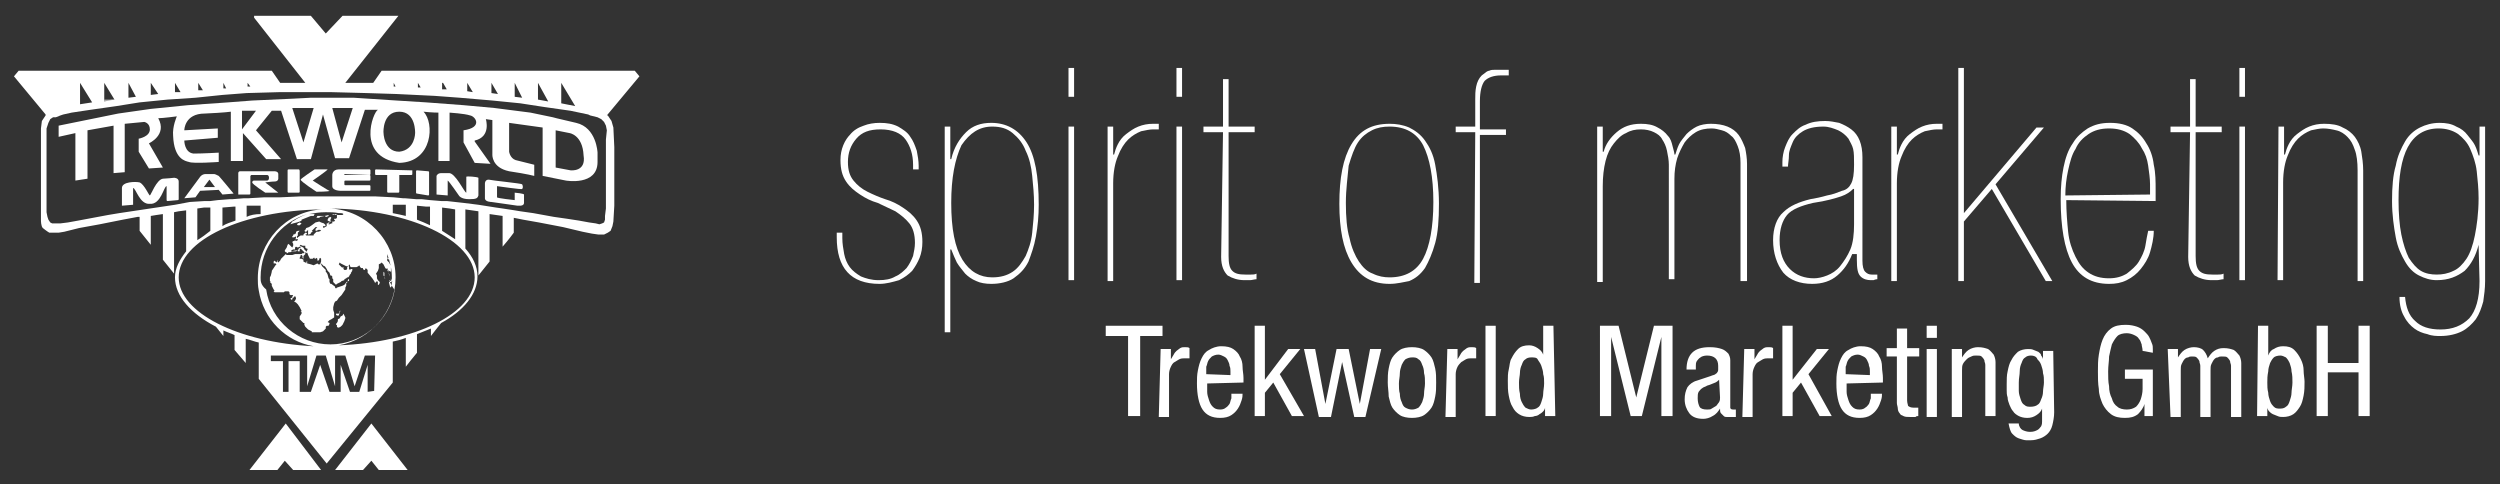 <?xml version="1.0" encoding="UTF-8"?>
<!-- Generator: Adobe Illustrator 27.1.1, SVG Export Plug-In . SVG Version: 6.00 Build 0)  -->
<svg xmlns="http://www.w3.org/2000/svg" xmlns:xlink="http://www.w3.org/1999/xlink" version="1.1" id="Ebene_1" x="0px" y="0px" viewBox="0 0 268.6 52" style="enable-background:new 0 0 268.6 52;" xml:space="preserve">
<rect x="0" y="0" width="268.6" height="52" fill="#333333" stroke="none"/>
<style type="text/css">
	.st0{opacity:0.6;}
	.st1{clip-path:url(#SVGID_00000038405900460836854280000007892786348034114462_);fill:#FFFFFF;}
	.st2{clip-path:url(#SVGID_00000003809532049013814560000007131750657521824679_);fill:#FFFFFF;}
	.st3{fill:#FFFFFF;}
</style>
<g>
	<g>
		<g class="st0">
			<g>
				<g>
					<g>
						<g>
							<g>
								<defs>
									<rect id="SVGID_1_" x="11.2" y="10.7" width="1.1" height="0.2"></rect>
								</defs>
								<use xlink:href="#SVGID_1_" style="overflow:visible;fill:#FFFFFF;"></use>
								<clipPath id="SVGID_00000102522677560199703820000004101416259556792724_">
									<use xlink:href="#SVGID_1_" style="overflow:visible;"></use>
								</clipPath>
								<polygon style="clip-path:url(#SVGID_00000102522677560199703820000004101416259556792724_);fill:#FFFFFF;" points="          11.2,10.9 11.2,10.9 12.3,10.7 12.3,10.7 12,10.7         "></polygon>
							</g>
						</g>
					</g>
				</g>
			</g>
		</g>
		<g class="st0">
			<g>
				<g>
					<g>
						<g>
							<g>
								<defs>
									<rect id="SVGID_00000109719308871004013250000003422166624319345332_" x="18.8" y="9.9" width="0.2" height="0"></rect>
								</defs>
								<use xlink:href="#SVGID_00000109719308871004013250000003422166624319345332_" style="overflow:visible;fill:#FFFFFF;"></use>
								<clipPath id="SVGID_00000034807598789384411720000017399019794770537360_">
									<use xlink:href="#SVGID_00000109719308871004013250000003422166624319345332_" style="overflow:visible;"></use>
								</clipPath>
								<polygon style="clip-path:url(#SVGID_00000034807598789384411720000017399019794770537360_);fill:#FFFFFF;" points="          18.8,9.9 19,9.9 18.8,9.9         "></polygon>
							</g>
						</g>
					</g>
				</g>
			</g>
		</g>
		<path class="st3" d="M23,18.7c-0.1,0-0.5,0-0.9,0S21.5,19,21.5,19l-1.7,2.3l1.2-0.1l0.5-0.7l2-0.1l0.4,0.5l1.2-0.1    c0,0-1.4-1.7-1.6-1.9C23.3,18.8,23.1,18.7,23,18.7 M21.9,20.1l0.6-0.8l0.6,0.8L21.9,20.1z"></path>
		<polygon class="st3" points="26.8,50.5 29.8,50.5 30.6,49.5 31.5,50.5 34.5,50.5 30.7,45.5   "></polygon>
		<polygon class="st3" points="36,50.5 39,50.5 39.9,49.5 40.7,50.5 43.8,50.5 39.9,45.5   "></polygon>
		<polygon class="st3" points="36.4,33.9 36.4,33.9 36.5,33.5 36.6,33.4 36.6,33.4 36.5,33.4 36.4,33.7 36.1,33.7 36.1,33.8     36.2,33.9   "></polygon>
		<polygon class="st3" points="36.2,35.1 36.3,35.2 36.4,35.2 36.6,35.1 36.8,34.9 37,34.5 37.1,34.2 37.1,34.1 37,33.9 36.9,33.7     36.8,33.9 36.6,34 36.5,34.2 36.3,34.3 36.3,34.5 36.2,34.7 36.1,34.8 36.1,34.9 36.2,34.9   "></polygon>
		<path class="st3" d="M65.7,13l-0.4-0.6l-0.1,0l0,0l3.5-4.2l-0.5-0.6H41l-0.9,1.3h-3l5.7-7.2h-6l-1.8,1.9l-1.6-1.9h-6.1v0.2l5.5,7    h-2.7l-0.9-1.3H2L1.5,8.2l3.4,4.1l0,0.1l0,0l-0.2,0.3L4.5,13l-0.1,0.8v0.8V16v6.3V23v0.7c0,0,0,0.6,0.2,0.8    C5.1,24.9,5.3,25,5.3,25h0.6h0.4l0.6-0.1l1.6-0.4l2.2-0.4l2.5-0.5l1.6-0.3l0.2,0v1.5l1.2,1.5v-3.1l0.6-0.1l0.7-0.1v4.9l1.2,1.5    l0,0v-6.6l0.5-0.1l0.8-0.1v4.4c-0.7,0.9-1.2,1.8-1.2,2.8c0,2,1.7,3.9,4.4,5.3l0.8,1v-0.6c0.4,0.2,0.8,0.3,1.2,0.5v1.6l1.2,1.4    v-2.6c0.5,0.1,0.9,0.3,1.4,0.4l0,3.9l7.3,9.1l7.1-8.7l0-4.4c0.5-0.1,0.9-0.2,1.4-0.4v3.1c0.3-0.4,0.7-0.9,1.2-1.5v-2    c0.5-0.2,1-0.4,1.5-0.6v0.8c0.3-0.4,0.7-0.9,1.1-1.4c2.4-1.3,3.9-3.1,3.9-5c0-1.1-0.5-2.1-1.3-3v-4.2l0.7,0.1l0.7,0.1v6.9l1.2-1.5    V23l0.7,0.1l0.7,0.1v3.3c0.7-0.8,1.2-1.5,1.2-1.5v-1.6l1,0.2l1.7,0.3l2.6,0.5l2.1,0.5l1,0.2l0.7,0.1h0.6l0.4-0.2l0.3-0.2l0.2-0.5    l0.1-0.5l0.1-1.7v-0.3v-1.2v-1.6v-3.2l-0.1-2.1L65.7,13z M60.3,8.9l1.5,2.5l-1.5-0.3V8.9z M57.8,8.9l1.1,2l-1.1-0.2V8.9z     M55.3,8.9l0.8,1.6l-0.8-0.1V8.9z M52.8,8.9l0.7,1.2L52.8,10V8.9z M50.2,8.9l0.6,1l-0.6-0.1V8.9z M47.6,8.9L48,9.6h-0.5V8.9z     M44.9,8.9l0.3,0.5h-0.3V8.9z M42.3,8.9l0.2,0.4h-0.2V8.9z M26.6,8.9l0.3,0.4h-0.3V8.9z M24,8.9l0.3,0.6H24V8.9z M21.3,8.9    l0.5,0.8h-0.5V8.9z M18.8,9.9V8.9l0.6,1L19,9.9L18.8,9.9L18.8,9.9L18.8,9.9z M16.2,8.9l0.8,1.2l-0.8,0.1V8.9z M13.8,8.9l0.8,1.5    l-0.8,0.1V8.9z M11.2,10.9v-2l1.1,1.8l0,0L11.2,10.9L11.2,10.9z M8.6,8.9L9.9,11l-1.3,0.2V8.9z M19.2,29.8c0-4,6.9-7.2,15.4-7.3    c-3.9,0.2-6.9,3.5-6.9,7.4c0,0.4,0,0.8,0.1,1.3c0.5,3.1,2.9,5.5,5.9,6C25.6,36.8,19.2,33.6,19.2,29.8 M21.2,25.8v-3.4l0.7-0.1    l0.7,0v2.5C22.1,25.2,21.7,25.5,21.2,25.8 M23.9,24.3v-2l1.2-0.1l0.2,0v1.5C24.8,23.9,24.3,24,23.9,24.3 M26.5,23.3v-1.2l0.9,0    l0.6,0v0.9C27.4,23,26.9,23.1,26.5,23.3 M35.8,23.1L35.8,23.1l0.2,0l0.1,0l0.1,0l0,0.1l0,0.1l0,0.1l-0.1,0.1l-0.2,0l0,0.1l0.1,0.1    l-0.1,0.1h-0.1h-0.2l-0.1-0.1l0-0.1l0.1-0.2l-0.1-0.1l-0.2,0.1l-0.1,0.2l0,0.1l0.2,0.1l0.2,0l0.1,0L35.7,24h-0.1l-0.2,0.1l-0.1,0    l0-0.1l0.1,0v-0.1h-0.1L35.2,24l-0.1,0v0.1v0.1l0,0.1l-0.2,0.1l-0.1,0.1l-0.1-0.1l0-0.1h0.2l0.1-0.1L34.8,24l-0.3-0.1l-0.2-0.1    l-0.4,0.1l-0.4,0.3l-0.3,0.2l-0.3,0.1l-0.1,0.2l-0.1,0.1l0.1,0.1l0.1,0l0.2-0.2l0,0.2l0,0.2l0,0.1l0.1,0l0.2-0.1l0-0.1l0.2-0.1    l-0.1-0.1l0.1-0.1l0.1-0.1l0.2-0.2l0.2,0L34,24.5l-0.1,0.1l0,0.1l0,0.1l0.1,0l0.2-0.1h0.1l0.1,0l0.1,0.1l-0.3,0.1H34l-0.1,0.1    l-0.1,0.1l0.1,0l-0.1,0l-0.1,0.1l0,0.1h-0.2l0,0l-0.2,0l-0.1,0L33,25.3h-0.1l-0.1-0.1l0.1,0l0.1-0.1L32.9,25l-0.1,0l-0.1,0.1    l-0.1,0.1l0,0.1l-0.3,0l-0.3,0.2l0,0.1l-0.1-0.1l0-0.1l0.1-0.1l0-0.1V25l0.1-0.1l0.1-0.1l-0.2,0l-0.2,0.1l0,0.2l-0.1,0l-0.1,0.1    l-0.1,0l0,0.1l-0.1,0.1l0,0.1h0.2l0.2-0.1l0,0.1l0,0.1l-0.1,0.1l0.2,0H32l0,0.1l-0.2,0.1l-0.1-0.1l-0.1,0.1l-0.1,0l-0.1,0.1    l0.1,0.2l0,0.2l-0.1,0.2L31,26.2l-0.1,0.1l-0.1,0.3l-0.2,0.3l0,0.1l0.1,0.1l0.1,0l0,0.1l0.1,0l0.1-0.1l0.2,0l0.2-0.1l0.1,0l0.1,0    l0.2,0l0.2-0.1h-0.2L31.3,27l0-0.1l0.2-0.1l0.2,0l0-0.2l0.1-0.1l0.2,0.1l0.2-0.1l0.1,0l0,0.1l-0.2,0.1l0,0.1l-0.1,0l0,0.2l0.2,0    l0-0.1l0-0.1l0.1-0.1l0.1,0.1l0.1,0.1l0.2,0.2l0,0.1l-0.1,0l-0.1,0l-0.1,0.1l0,0.1l0.1,0.1l0,0.1l0,0.1l0.1,0.1l0-0.1l0-0.1l0-0.1    l0.1-0.1l0.1-0.1l0-0.2l0.2,0.1l0-0.1l-0.3-0.3l-0.1-0.2l-0.2-0.1l-0.2-0.1l0.1-0.1l0.2,0.1h0.1h0.2l0,0.2l0.1,0.1l0.1,0    c0,0,0.1,0.1,0,0.2c-0.1,0.1,0,0.2,0,0.2l0.1,0.3l0.1,0.2l0.1,0.2l0.2,0l0.1,0l0.1-0.1l0.1,0l0,0.1l0.1,0l0.1-0.1l0.1,0.1l0,0.1    l0,0.1l0.1,0l0.1-0.1l0-0.1l0.1-0.1l0.1,0.1l0,0.1l0,0.2l-0.1,0.3l-0.1,0l-0.1,0l-0.1-0.1l-0.2,0.1l-0.2,0.1l-0.3-0.1l-0.4-0.1    l-0.1-0.1L33,28l0,0.2l0,0.1l-0.2-0.1l-0.2-0.1l0-0.2l-0.2-0.1l-0.2,0l0-0.1l0.1-0.2l0-0.1l0.1,0l0-0.1l-0.1,0l-0.3,0l-0.3,0    l-0.3,0.1L31,27.4l-0.2,0l-0.1-0.1l-0.2,0.2l-0.2,0.2l-0.1,0.1L30.1,28l-0.2,0.2l-0.1-0.1l0.1-0.1l-0.1,0l-0.1,0.2l-0.1-0.1    l-0.1-0.1l-0.1,0.1c0,0,0,0.1,0,0.1c0,0,0,0.1,0,0.1h0.2l0.1,0.1l-0.1,0.1l-0.2,0.3l-0.2,0.3l0,0.1l-0.1,0.4l-0.1,0.2v0.2V30v0.2    l0.1,0.1l-0.1,0.1h0.1l0.1,0.1v0.2l0.1,0.2l0.1,0.2l0.1,0.1l0,0l-0.1,0.1l0.1,0.1h0.1H30h0.2h0.1h0.2l0.1-0.1l0.1,0l0.3,0l0.1,0.1    v0.2l0.1,0.1h0.2h0.1l-0.1,0.2l0,0.1L31.3,32l-0.1,0.1l0.1,0.1h0.1l0-0.1l0.1-0.1l0.1-0.1l0.1-0.1l0.1,0.2v0.1l-0.1,0.2l-0.1,0.1    l0.2,0.1l0.2,0.2l0.2,0.3l0.2,0.4l-0.1,0.1l0.1,0v0.2L32.2,34l0,0.2l0,0.1l0.2,0.2l0.2,0.2h0.1v0.2c0,0,0.1,0.2,0.1,0.2    c0,0,0.3,0.3,0.3,0.3l0.2,0.1l0.2,0.1v0.1l0.1,0h0.3h0.5l0.3-0.1l0.3-0.3v-0.1v-0.1l0.1-0.1l0.2,0l0.1-0.2v-0.1l-0.2-0.1l0.2-0.2    l0.2-0.1l0.3-0.2v-0.2v-0.3l-0.1-0.3l0-0.3l0.1-0.4l0.1-0.2l0.2-0.1l0.2-0.3l0.3-0.3l0.2-0.3l0.2-0.3l0-0.2l0.1-0.2v-0.1v-0.1    v-0.1l0.1,0v-0.2l0.1,0l0.1,0v-0.2l-0.1,0l0,0.1L37,30.6l-0.2,0.1l-0.3,0.1l-0.3,0.1l-0.1,0.1l-0.1-0.1l0-0.1l-0.4-0.3l-0.1,0    l-0.1-0.2L35.4,30l-0.1-0.1l-0.1-0.4l-0.1-0.2l-0.1-0.1l0-0.2l-0.2-0.2l-0.2-0.2l-0.1-0.2l0-0.1l0.2,0.2l0.1,0.1l0.1,0l0.2,0.3    l0.1,0.2l0.1,0.1l0.1,0.1l0.1,0.3l0.1,0l0.1,0.1l0,0.2l0.1,0.1v0.1l0,0.2l0.1,0.1l0.1,0.1l0.1,0.1l0.1-0.1l0.2-0.1l0.2-0.1    l0.1-0.1l0.3-0.1l0-0.1l0.2-0.1l0.1-0.1l0.1,0l0.1-0.1l0.1-0.2l0.1-0.1v-0.1l0.1-0.1v-0.1l0.1-0.1l-0.1-0.1l-0.1,0l-0.1,0.1    l-0.1-0.1l0-0.2l0-0.1l-0.1,0l0,0l-0.1,0.1l0,0.2l-0.1,0.1l-0.2,0l-0.1-0.1v-0.2l-0.1,0l0,0.1l-0.2-0.2l-0.1-0.1l-0.1-0.1l0.1-0.2    l0.1,0.1l0.2,0.1l0.2,0.1l0.2,0.1h0.2l0.2-0.2l0,0.2l0.1,0.1l0.1,0l0.2,0l0.3,0l0.2-0.1l0.1-0.1l0.1,0.2l0.1,0.1l0.2,0v0l0,0.1    l0.1,0.1l0.1,0l0.1-0.2l0.2,0.2v0.3l0.5,0.6l0.2,0.3l0.1,0.2l0.1-0.1l0.1-0.1l0.1,0.1v0.2v0.1l0.1,0l0.1-0.2v-0.1l-0.2-0.2    l-0.1-0.2l0-0.3l-0.1-0.2l0.2-0.3l0.1-0.3l0-0.2v-0.2l0.2-0.1l0.1-0.1l0.2,0.2l0.1,0.2l0.1,0.2l0.1,0.1l0.1-0.1l0.1,0.3l0.1,0.4    l0.1,0.2l0.1,0.2l0.1,0.3l0.1,0.1l-0.2-0.1l-0.2-0.1l0.1,0.2l0.1,0.2l0.1,0.2l0.2,0.3l0.1,0.2l0,0c-0.6,3.3-3.5,5.8-6.9,5.8    c-3.4,0-6.4-2.5-6.9-5.9C28,30.6,28,30.2,28,29.8c0-3.2,2.1-5.9,5-6.8l0,0l-0.5,0.2l-0.6,0.3l-0.3,0.2l-0.2,0.1l-0.2,0.3l0.3-0.1    l0.4-0.1l0.3-0.1l0.2-0.1v-0.1l0.5-0.2l0.5-0.2l0.2,0l0.1,0l0.1-0.2h-0.6c0.6-0.1,1.1-0.2,1.8-0.2c0.5,0,0.9,0,1.4,0.1l0.1,0h0.1    c0.1,0,0.2,0,0.3,0.1l-0.1,0.1h-0.1h-0.1h-0.3L36,23l-0.1,0.1L35.8,23l-0.1,0L35.8,23.1L35.8,23.1z M41.7,27.9L41.7,27.9l-0.1-0.3    l0-0.1l0-0.2c0.3,0.8,0.5,1.6,0.5,2.5c0,0.1,0,0.2,0,0.2l0,0.2l-0.1,0l0-0.3l-0.1-0.2l-0.1-0.3L41.6,29l0.2,0.1l0.2,0.1l0-0.6    l-0.2-0.4l-0.1-0.1l-0.1-0.1l0-0.2l0.1-0.1l0.1,0.1L41.7,27.9L41.7,27.9z M42.1,30.3c0,0.2,0,0.4-0.1,0.6l-0.1-0.1l-0.1-0.4l0-0.1    l0.1,0L42.1,30.3L42.1,30.3z M40.2,42L40.2,42l-0.7,0.1l0-2.9l-0.9,2.9h-1l-1-2.9l0,2.9h-1.2l-1-2.9l-1,2.9h-1.2v-3.3H31l0,3.3    h-0.6v-3.3c0,0-0.5,0-1.3,0l0-0.6H33l0,3.3l1-3.3h1l1,3.3l0-3.3h1.1l1,3.3l1.1-3.3h1.1L40.2,42L40.2,42z M51,29.8    c0,3.9-6.5,7-14.6,7.3c3.4-0.6,6.1-3.6,6.1-7.3c0-3.9-3.1-7.2-7-7.4C44,22.5,51,25.8,51,29.8 M42.2,22.9v-0.9l0.8,0l0.6,0v1.2    C43.2,23.1,42.7,23,42.2,22.9 M44.8,23.6v-1.5l1,0.1l0.4,0v2C45.8,24,45.3,23.8,44.8,23.6 M47.5,24.8v-2.5l0.8,0.1l0.6,0.1v3.2    C48.4,25.4,48,25.1,47.5,24.8 M65.1,15v4.8v2.1v0.5L65,23.2L65,23.6l-0.1,0.3L64.7,24l-0.3,0.1L64,24l-0.7-0.1l-1.1-0.2l-1.3-0.2    l-1.4-0.2l-2.2-0.4l-1.4-0.2l-0.6-0.1L54,22.4l-0.7-0.1L51.4,22l-1.6-0.2l-1.8-0.2l-0.6,0l-1.2-0.1l-0.9-0.1l-0.6,0l-1.2-0.1    l-0.2,0l-1-0.1l-2-0.1l-1.6,0l-2.2,0l-2.6,0l-1.6,0l-2.2,0.1l-1.7,0l-1.7,0.1l-0.5,0l-1.2,0.1l-0.3,0l-1.3,0.1l-0.8,0.1l-0.3,0    L22,21.6l-1.6,0.1L18.8,22l-2,0.3l-2,0.3l-2,0.3l-1.2,0.2L10,23.4l-1.6,0.3l-1.1,0.2L6.5,24H6H5.6l-0.2-0.1l-0.2-0.3l-0.1-0.3    L5,22.8V22v-0.7v-4.4L5,14.2v-0.4l0.1-0.3l0.1-0.3l0.2-0.4l0.3-0.2L6,12.6l0.5-0.2l0.3-0.1l0.9-0.2l2-0.3l2.8-0.4L15,11l3-0.3    l3-0.2l2.9-0.3l2.6-0.2L30,9.9l2.6,0l3,0l3.8,0.1l3.2,0.1l4.1,0.2l2.7,0.2l3.5,0.3l3,0.3l2.6,0.4l2.8,0.4l1.9,0.4l0.2,0.1l0.8,0.2    l0.4,0.2l0.3,0.3l0.2,0.4l0.1,0.5L65.1,15L65.1,15z"></path>
		<path class="st3" d="M41.3,29.7L41.3,29.7c0-0.1,0-0.4,0-0.4c0,0-0.1-0.1-0.1-0.1l0,0.2l0,0.2L41.3,29.7z"></path>
		<polygon class="st3" points="41.3,29.9 41.4,29.9 41.3,29.8   "></polygon>
		<polygon class="st3" points="32,24 31.9,24.1 32,24.2 32.2,24.2 32.3,24.1 32.4,24 32.2,23.9   "></polygon>
		<polygon class="st3" points="34.9,23.2 34.4,23.2 34.1,23.2 34,23.4 34.1,23.4 34.3,23.4 34.4,23.3 34.9,23.2 35,23.3 35.1,23.3     35.3,23.2 35.3,23.1 35.3,23.1   "></polygon>
		<path class="st3" d="M61.9,13.2c-2.2-0.5-2.5-0.6-2.5-0.6L57,12.1l-3.9-0.5l-3.3-0.3l-4-0.3l-3.2-0.2L38,10.5h-4.6l-1.9,0.1    l-4.4,0.2L24.5,11l-4.3,0.3l-4,0.4l-3.5,0.5l-6.4,1.3v1.2l1.8-0.4l0,5.1l1.3-0.2v-5.2l2.8-0.5v5.1l1.2-0.1v-5.2l2.1-0.2    c0,0,0.6,0.1,0.6,0.8c0,0.8-1.2,1-1.2,1l0,1.4l1.1,1.8l1.5-0.1L16,15.4c0,0,2-0.9,1-2.7c0.5,0,2-0.2,2-0.2s-0.5,1.1-0.4,2.1    c0.1,2.5,1.3,2.7,1.7,2.8c0.4,0.2,3.2,0,3.2,0v-1c0,0-1.7,0.1-2.7,0.1c-1-0.1-1-1.4-1-1.4l3.6-0.3v-1l-3.6,0.2c0,0,0-1.8,2.2-1.8    c2.2-0.1,2.8-0.2,2.8-0.2v5.3l1.3,0v-3l2.5,2.8h1.6l-2.7-3.1l1.7-2.1h1l1.7,5.2h1.5l1.3-4.8l1.3,4.7l1.5,0l1.7-5.2l1.4,0    c-0.5,0.2-2.4,5,2.3,5.7c3.6-0.1,3.8-4.3,2.6-5.5c0.9,0.1,1.6,0.1,1.6,0.1v5.2l1.2,0v-5.2c0,0,1.6,0.1,2.2,0.3    c0.6,0.1,1.4,1.3-0.7,1.6c0,0.8,0,0.5,0,1.3l1.2,2.2l1.7,0.1L51,15.2v-0.1c1.8-0.4,1.2-2.3,1.2-2.3l0.7,0.1l0,3.7    c0,0-0.1,1.4,1.8,1.8c2,0.3,2.7,0.5,2.7,0.5v-1.2l-2-0.5c-0.6-0.2-0.7-0.9-0.7-0.9l0-3.1l3.6,0.5l0,5.2l2.5,0.5c0,0,3.4,0.6,3.4-2    c0-0.9,0-1,0-1S64.1,13.7,61.9,13.2 M26,13.9v-2h1.5L26,13.9z M32.6,15.3l-1.2-3.7h2.3L32.6,15.3z M36.7,15.3l-1-3.7h2.2    L36.7,15.3z M44.6,14.3c0,0,0,1.8-1.7,2c-1.7,0-1.7-2.1-1.7-2.1S41.1,12,42.9,12C44.7,12,44.6,14.3,44.6,14.3 M61.3,18.3l-1.6-0.3    v-4l1.5,0.3c0,0,1.4,0.2,1.5,2.4C63,18.5,61.3,18.3,61.3,18.3"></path>
		<path class="st3" d="M32.1,18.2H31c-0.1,0-0.1,0.1-0.1,0.1v2.3c0,0.1,0.1,0.1,0.1,0.1l1.1,0c0,0,0.1,0,0.1-0.1v-2.2    C32.2,18.2,32.1,18.2,32.1,18.2"></path>
		<path class="st3" d="M33.6,19.4c0,0,1.6-1.1,1.6-1.2c-0.1,0-1.4,0-1.4,0s-1.5,1-1.5,1.1c0,0.2,1.7,1.3,1.7,1.3s1.4,0,1.4-0.1    C35.3,20.5,33.6,19.4,33.6,19.4"></path>
		<path class="st3" d="M37,18.7c0.1,0,2.6,0.1,2.7,0.1c0.1,0,0.1-0.1,0.1-0.1v-0.4c0-0.1-0.1-0.1-0.1-0.1s-2.6,0-3.3,0    c-0.7,0-0.7,0.6-0.7,0.6V20c0,0.5,0.9,0.5,0.9,0.5l3.1,0c0,0,0.1,0,0.1-0.1v-0.4c0-0.1-0.1-0.1-0.1-0.1s-2.5,0-2.6,0    c-0.1,0-0.1-0.1-0.1-0.1l0-0.3c0,0,0-0.1,0.1-0.1c0.2,0,2.6,0,2.6,0s0.1,0,0.1-0.1c0-0.1,0-0.3,0-0.4c0-0.1-0.1-0.1-0.1-0.1    s-2.5,0-2.6,0c-0.1,0-0.1,0-0.1,0L37,18.7C36.9,18.7,36.9,18.7,37,18.7"></path>
		<path class="st3" d="M44.1,18.3c0,0-3.7-0.1-3.7-0.1c-0.1,0-0.1,0.1-0.1,0.1v0.4c0,0,0,0.1,0.1,0.1c0.2,0,1.2,0,1.2,0s0,1.6,0,1.8    c0,0.1,0.1,0.1,0.1,0.1h1.1c0,0,0.1,0,0.1-0.1c0-0.1,0-1.8,0-1.8h1.3c0,0,0.1,0,0.1-0.1v-0.4C44.2,18.3,44.1,18.3,44.1,18.3"></path>
		<path class="st3" d="M46,18.4c-0.1,0-1.1-0.1-1.2-0.1c-0.1,0-0.1,0.1-0.1,0.1v2.3c0,0.1,0.1,0.1,0.1,0.1L46,21c0,0,0.1,0,0.1-0.1    c0-0.1,0-2.4,0-2.4S46.1,18.4,46,18.4"></path>
		<path class="st3" d="M50.1,19c0,0.1,0,1.6,0,1.7c-0.2,0-1.2-2.2-1.9-2.1h-0.8c-0.4,0-0.5,0.3-0.5,0.3v2l1.2,0.1c0,0,0-1.5,0-1.6    c0.1,0,1.2,1.6,1.2,1.6s0.2,0.4,1.1,0.4c0.8,0,0.9-0.1,1-0.4v-1.9C51.3,19,50.1,18.9,50.1,19"></path>
		<path class="st3" d="M18.7,19.1c0,0-0.9,0.1-1.2,0.1c-0.7,0.1-1.3,1.8-1.4,1.8c-0.1,0-0.6-1.2-1.1-1.4c-0.4-0.1-1.9-0.1-1.9,0.6    c0,0.8,0,1.9,0,1.9l1.2-0.1c0,0,0-1.6,0-1.8c0.3,0,0.7,1.8,1.8,1.7c1.2,0.1,1.5-1.9,1.8-1.9c0,0.2,0,1.3,0,1.5    c0,0.1,0.1,0.1,0.1,0.1l1.1-0.1c0,0,0.1,0,0.1-0.1c0-0.1,0-1.6,0-1.9C19.2,19.1,18.7,19.1,18.7,19.1"></path>
		<path class="st3" d="M29.5,18.4l-3.7,0c-0.2,0-0.2,0.2-0.2,0.2v2.3c0,0,0,0,0.1,0h1.1c0,0,0.1,0,0.1-0.1v-1.9l0.1-0.1l1.7,0    c0,0,0.2,0,0.2,0.3s-0.2,0.3-0.2,0.3l-1.4,0c0,0-0.2,0-0.2,0.2c0,0.2,1.4,1.1,1.4,1.1l1.4,0l-1.4-1.1c0,0,0.7-0.1,1-0.1    c0.4,0,0.4-0.3,0.4-0.3v-0.5C29.9,18.4,29.5,18.4,29.5,18.4"></path>
		<path class="st3" d="M55.3,20.7c0,0.1,0,0.8,0,0.8s-1.9-0.2-1.9-0.3c0-0.1,0-1.2,0-1.2c0.1,0,2.7,0.4,2.7,0.3    c0.1-0.1,0.1-0.3,0-0.5c-0.1-0.1-3.2-0.4-3.6-0.5c-0.4,0-0.4,0.4-0.4,0.4v1.6c0,0.4,0.7,0.4,0.7,0.4l2.8,0.4h0.3    c0,0,0.4,0,0.4-0.3c0-0.3,0-0.9,0-0.9C56.3,20.8,55.4,20.7,55.3,20.7"></path>
	</g>
	<g>
		<path class="st3" d="M94.5,30.5c-3.1,0-4.6-1.7-4.6-5v-0.5h0.6v0.6c0,0.6,0.1,1.1,0.2,1.7c0.1,0.5,0.3,1,0.6,1.4    c0.3,0.4,0.7,0.7,1.2,1c0.5,0.2,1.1,0.4,1.9,0.4c0.7,0,1.3-0.1,1.8-0.4c0.5-0.2,0.9-0.6,1.2-0.9c0.3-0.4,0.5-0.8,0.7-1.3    c0.1-0.5,0.2-0.9,0.2-1.4c0-0.9-0.2-1.6-0.6-2.1c-0.4-0.5-0.9-0.9-1.5-1.3c-0.6-0.3-1.3-0.6-1.9-0.9c-0.7-0.2-1.3-0.5-1.9-0.9    c-0.6-0.4-1.1-0.8-1.5-1.4c-0.4-0.6-0.6-1.3-0.6-2.3c0-0.6,0.1-1.1,0.3-1.6c0.2-0.5,0.5-0.9,0.7-1.1c0.4-0.5,0.9-0.8,1.5-1    c0.5-0.2,1.1-0.3,1.7-0.3c0.8,0,1.4,0.1,2,0.4c0.5,0.3,1,0.6,1.3,1.1c0.3,0.4,0.5,0.9,0.7,1.5c0.1,0.5,0.2,1.1,0.2,1.6v0.4h-0.6    v-0.5c0-1.1-0.3-2-0.8-2.7c-0.5-0.7-1.4-1.1-2.7-1.1c-1.2,0-2,0.3-2.6,1c-0.6,0.7-0.9,1.5-0.9,2.5c0,0.9,0.2,1.5,0.6,2    c0.4,0.5,0.9,0.9,1.5,1.2c0.6,0.3,1.3,0.6,1.9,0.8c0.7,0.2,1.3,0.5,1.9,0.9c0.6,0.4,1.1,0.8,1.5,1.4c0.4,0.6,0.6,1.3,0.6,2.3    c0,0.6-0.1,1.2-0.3,1.7c-0.2,0.5-0.5,1-0.8,1.4c-0.4,0.4-0.8,0.7-1.4,1C95.9,30.3,95.2,30.5,94.5,30.5z"></path>
		<path class="st3" d="M101.5,13.6h0.6v3.5h0.1c0.3-1.3,0.9-2.2,1.6-2.9c0.7-0.7,1.6-1,2.7-1c1.6,0,2.9,0.7,3.8,2.1    c0.9,1.4,1.3,3.6,1.3,6.7c0,1.2-0.1,2.3-0.3,3.4s-0.5,1.9-0.8,2.7c-0.4,0.8-0.9,1.3-1.6,1.8c-0.6,0.4-1.5,0.6-2.4,0.6    c-0.6,0-1.2-0.1-1.6-0.3c-0.5-0.2-0.9-0.5-1.2-0.8c-0.3-0.4-0.6-0.7-0.9-1.2c-0.2-0.4-0.4-0.9-0.6-1.4h-0.1v8.9h-0.6L101.5,13.6    L101.5,13.6z M102.2,21.8c0,2.8,0.4,4.8,1.2,6.1c0.8,1.3,1.9,1.9,3.2,1.9c0.9,0,1.6-0.2,2.2-0.6c0.6-0.4,1-1,1.4-1.7    c0.3-0.7,0.6-1.5,0.7-2.5c0.1-0.9,0.2-2,0.2-3c0-1.1-0.1-2.1-0.2-3.1c-0.1-1-0.3-1.9-0.7-2.7c-0.3-0.8-0.8-1.4-1.4-1.9    c-0.6-0.5-1.3-0.7-2.2-0.7c-1.4,0-2.4,0.7-3.3,2C102.6,17.1,102.2,19.1,102.2,21.8z"></path>
		<path class="st3" d="M114.8,7.3h0.6v3.1h-0.6V7.3z M114.8,13.6h0.6v16.5h-0.6V13.6z"></path>
		<path class="st3" d="M119,13.6h0.6v3h0.1c0.1-0.4,0.2-0.7,0.4-1.1c0.2-0.4,0.5-0.8,0.9-1.1c0.4-0.3,0.8-0.6,1.3-0.8    c0.5-0.2,1-0.3,1.6-0.3h0.6v0.6h-0.6c-0.4,0-0.8,0.1-1.3,0.2c-0.5,0.2-1,0.5-1.4,0.9c-0.4,0.4-0.8,1-1.1,1.8    c-0.3,0.7-0.5,1.7-0.5,2.9v10.5H119V13.6L119,13.6z"></path>
		<path class="st3" d="M126.4,7.3h0.6v3.1h-0.6V7.3z M126.4,13.6h0.6v16.5h-0.6V13.6z"></path>
		<path class="st3" d="M131.4,14.2h-2.1v-0.6h2.1V8.5h0.6v5.1h2.8v0.6h-2.8v13.3c0,0.8,0.1,1.3,0.4,1.6s0.7,0.4,1.4,0.4    c0.2,0,0.4,0,0.6,0c0.2,0,0.4,0,0.6-0.1V30c-0.2,0-0.5,0.1-0.7,0.1c-0.2,0-0.4,0-0.6,0c-0.7,0-1.3-0.2-1.8-0.5    c-0.4-0.4-0.7-1-0.7-2L131.4,14.2L131.4,14.2z"></path>
		<path class="st3" d="M149.3,30.5c-1.9,0-3.2-0.8-4.1-2.3s-1.3-3.6-1.3-6.3c0-2.8,0.4-4.9,1.3-6.4c0.9-1.5,2.2-2.2,4.1-2.2    c0.7,0,1.4,0.1,2.1,0.4c0.6,0.3,1.2,0.7,1.7,1.4c0.5,0.7,0.9,1.5,1.1,2.6s0.4,2.5,0.4,4.2s-0.1,3.1-0.4,4.2    c-0.3,1.1-0.7,2-1.1,2.7c-0.5,0.7-1,1.1-1.7,1.4C150.8,30.3,150.1,30.5,149.3,30.5z M144.6,21.8c0,1.5,0.1,2.8,0.4,3.8    c0.2,1,0.6,1.9,1,2.5c0.4,0.6,0.9,1.1,1.5,1.3c0.6,0.3,1.2,0.4,1.8,0.4c1.7,0,2.9-0.7,3.6-2s1.1-3.4,1.1-6.1    c0-2.7-0.4-4.7-1.1-6.1c-0.7-1.3-1.9-2-3.6-2c-0.7,0-1.3,0.1-1.9,0.4c-0.6,0.3-1.1,0.7-1.5,1.3c-0.4,0.6-0.7,1.5-1,2.5    C144.8,19,144.6,20.3,144.6,21.8z"></path>
		<path class="st3" d="M158.5,14.2h-2.1v-0.6h2.1v-2.9c0-0.5,0-0.9,0.1-1.4c0.1-0.5,0.3-0.9,0.6-1.2c0.1-0.1,0.3-0.2,0.4-0.3    c0.1-0.1,0.3-0.2,0.4-0.2c0.2-0.1,0.4-0.1,0.6-0.1c0.2,0,0.5,0,0.9,0h0.3c0.1,0,0.3,0,0.3,0v0.6c-0.1,0-0.2,0-0.4,0h-0.4    c-0.8,0-1.4,0.2-1.8,0.6c-0.3,0.4-0.5,1.1-0.5,2.2v3h2.8v0.6h-2.8v15.9h-0.6L158.5,14.2L158.5,14.2z"></path>
		<path class="st3" d="M171.6,13.6h0.6v2.7h0.1c0.2-0.8,0.7-1.5,1.4-2.1c0.7-0.6,1.5-0.9,2.6-0.9c0.7,0,1.3,0.1,1.8,0.4    c0.4,0.2,0.8,0.5,1.1,0.9c0.3,0.3,0.4,0.7,0.5,1.1c0.1,0.4,0.2,0.7,0.2,0.9h0.1c0.1-0.3,0.2-0.7,0.4-1.1c0.2-0.4,0.5-0.7,0.8-1.1    c0.3-0.3,0.7-0.6,1.1-0.8c0.4-0.2,1-0.3,1.5-0.3c0.7,0,1.3,0.1,1.8,0.3c0.5,0.2,0.9,0.5,1.2,0.9c0.3,0.4,0.5,0.9,0.7,1.4    c0.1,0.5,0.2,1.1,0.2,1.7v12.6H187V17.5c0-0.7-0.1-1.3-0.3-1.8c-0.2-0.5-0.4-0.9-0.7-1.1c-0.3-0.3-0.6-0.5-1-0.6    c-0.4-0.1-0.7-0.2-1.1-0.2c-0.6,0-1.2,0.1-1.7,0.4c-0.5,0.3-0.9,0.7-1.2,1.1c-0.3,0.5-0.6,1.1-0.8,1.7c-0.2,0.7-0.3,1.4-0.3,2.2    v10.8h-0.6V17.7c0-0.5-0.1-1-0.2-1.5c-0.1-0.5-0.3-0.9-0.5-1.2c-0.2-0.4-0.5-0.6-0.9-0.8c-0.4-0.2-0.9-0.3-1.4-0.3    c-0.6,0-1.1,0.1-1.6,0.4c-0.5,0.2-0.9,0.6-1.3,1.1c-0.4,0.5-0.7,1.1-0.9,1.9c-0.2,0.8-0.3,1.7-0.3,2.7v10.3h-0.6L171.6,13.6    L171.6,13.6L171.6,13.6L171.6,13.6z"></path>
		<path class="st3" d="M190.5,25.8c0-1.3,0.4-2.4,1.1-3c0.7-0.7,1.7-1.1,2.9-1.4c0.6-0.1,1.1-0.2,1.8-0.4c0.6-0.1,1.1-0.3,1.6-0.5    c0.5-0.1,0.8-0.4,1-0.8c0.2-0.4,0.3-1,0.3-2c0-0.7,0-1.3-0.1-1.7c-0.1-0.4-0.3-0.7-0.5-1.1c-0.3-0.4-0.7-0.7-1.1-0.9    c-0.5-0.2-1-0.4-1.6-0.4c-1,0-1.7,0.2-2.2,0.5c-0.5,0.3-0.9,0.7-1.1,1.2c-0.2,0.5-0.4,0.9-0.4,1.4c0,0.5-0.1,0.9-0.1,1.2h-0.6    v-0.5c0-0.5,0.1-1.1,0.3-1.6c0.2-0.5,0.4-1,0.8-1.4c0.4-0.4,0.8-0.8,1.4-1c0.6-0.3,1.3-0.4,2.1-0.4c0.5,0,1,0.1,1.5,0.2    c0.5,0.2,0.9,0.4,1.3,0.7c0.4,0.3,0.7,0.7,0.9,1.2c0.2,0.5,0.3,1.1,0.3,1.8V28c0,0.6,0.1,1,0.3,1.2c0.2,0.2,0.4,0.3,0.7,0.3    c0.1,0,0.2,0,0.3,0c0.1,0,0.2,0,0.3,0V30c-0.2,0-0.4,0.1-0.4,0.1h-0.3c-0.4,0-0.8-0.1-1.1-0.4c-0.3-0.3-0.4-0.8-0.4-1.8v-0.6H199    c-0.4,1-0.9,1.7-1.6,2.3c-0.7,0.6-1.6,0.9-2.7,0.9c-1.3,0-2.4-0.4-3.1-1.2C190.9,28.4,190.5,27.2,190.5,25.8z M199.1,20.3    c-0.3,0.3-0.7,0.6-1.3,0.8c-0.6,0.2-1.6,0.5-3,0.7c-1.3,0.3-2.3,0.7-2.8,1.3c-0.5,0.6-0.8,1.5-0.8,2.7c0,1.4,0.4,2.4,1.1,3.1    s1.6,1,2.6,1c0.4,0,0.9-0.1,1.4-0.3c0.5-0.2,1-0.5,1.4-1c0.4-0.5,0.8-1.1,1.1-1.8c0.3-0.7,0.4-1.7,0.4-2.7V20.3L199.1,20.3z"></path>
		<path class="st3" d="M203.2,13.6h0.6v3h0.1c0.1-0.4,0.2-0.7,0.4-1.1c0.2-0.4,0.5-0.8,0.9-1.1c0.4-0.3,0.8-0.6,1.3-0.8    c0.5-0.2,1-0.3,1.6-0.3h0.6v0.6h-0.6c-0.4,0-0.8,0.1-1.3,0.2c-0.5,0.2-1,0.5-1.4,0.9c-0.4,0.4-0.8,1-1.1,1.8    c-0.3,0.7-0.5,1.7-0.5,2.9v10.5h-0.6L203.2,13.6L203.2,13.6z"></path>
		<path class="st3" d="M210.4,7.3h0.6v15.6l7.8-9.2h0.8l-5.2,6.1l6.1,10.4h-0.7l-5.8-9.9l-3,3.5v6.4h-0.6V7.3L210.4,7.3z"></path>
		<path class="st3" d="M222,21.5c0,1.2,0.1,2.4,0.2,3.4c0.1,1,0.4,1.9,0.8,2.7s0.8,1.3,1.4,1.7c0.6,0.4,1.3,0.6,2.2,0.6    c0.8,0,1.4-0.2,1.9-0.5c0.5-0.4,1-0.8,1.3-1.3c0.3-0.5,0.6-1.1,0.7-1.7c0.1-0.6,0.2-1.2,0.3-1.6h0.6c0,0.8-0.2,1.6-0.4,2.3    c-0.2,0.7-0.6,1.3-1,1.8c-0.4,0.5-0.9,0.9-1.5,1.2c-0.6,0.3-1.2,0.4-1.9,0.4c-1.9,0-3.2-0.8-4-2.3c-0.8-1.5-1.2-3.8-1.2-6.8    c0-1.3,0.1-2.4,0.3-3.4c0.2-1,0.5-1.9,1-2.6c0.4-0.7,1-1.2,1.6-1.6c0.7-0.4,1.4-0.6,2.4-0.6c1,0,1.8,0.2,2.4,0.6    c0.6,0.4,1.1,0.9,1.5,1.6c0.4,0.6,0.7,1.4,0.8,2.3c0.2,0.9,0.2,1.8,0.2,2.7v1.2L222,21.5L222,21.5L222,21.5z M231,20.9v-1.1    c0-0.6-0.1-1.3-0.2-2c-0.1-0.7-0.3-1.3-0.7-1.9c-0.3-0.6-0.8-1.1-1.3-1.5c-0.6-0.4-1.3-0.6-2.2-0.6c-0.9,0-1.6,0.2-2.2,0.6    c-0.6,0.4-1.1,0.9-1.4,1.6c-0.4,0.6-0.6,1.4-0.8,2.3c-0.2,0.9-0.3,1.8-0.3,2.7L231,20.9L231,20.9L231,20.9z"></path>
		<path class="st3" d="M235.3,14.2h-2.1v-0.6h2.1V8.5h0.6v5.1h2.8v0.6h-2.8v13.3c0,0.8,0.1,1.3,0.4,1.6c0.3,0.3,0.7,0.4,1.4,0.4    c0.2,0,0.4,0,0.6,0c0.2,0,0.4,0,0.6-0.1V30c-0.2,0-0.5,0.1-0.7,0.1c-0.2,0-0.4,0-0.6,0c-0.7,0-1.3-0.2-1.8-0.5    c-0.4-0.4-0.7-1-0.7-2L235.3,14.2L235.3,14.2z"></path>
		<path class="st3" d="M240.6,7.3h0.6v3.1h-0.6V7.3z M240.6,13.6h0.6v16.5h-0.6V13.6z"></path>
		<path class="st3" d="M244.8,13.6h0.6v3h0.1c0.1-0.4,0.2-0.7,0.4-1.1c0.2-0.4,0.5-0.8,0.9-1.1c0.4-0.3,0.8-0.6,1.3-0.8    c0.5-0.2,1-0.3,1.6-0.3c0.8,0,1.5,0.1,2,0.4c0.5,0.2,1,0.6,1.3,1c0.3,0.4,0.6,1,0.7,1.6c0.1,0.6,0.2,1.3,0.2,2v11.9h-0.6V18.3    c0-0.9-0.1-1.7-0.3-2.2c-0.2-0.6-0.4-1-0.8-1.4c-0.3-0.3-0.7-0.6-1.2-0.7c-0.4-0.1-0.9-0.2-1.4-0.2c-0.4,0-0.8,0.1-1.3,0.2    c-0.5,0.2-1,0.5-1.4,0.9c-0.4,0.4-0.8,1-1.1,1.8c-0.3,0.7-0.5,1.7-0.5,2.9v10.5h-0.6L244.8,13.6L244.8,13.6z"></path>
		<path class="st3" d="M266.3,26.3L266.3,26.3c-0.3,1.2-0.8,2.1-1.5,2.8c-0.8,0.6-1.7,1-3,1c-0.7,0-1.3-0.2-1.9-0.5    c-0.6-0.3-1.1-0.8-1.5-1.5c-0.4-0.7-0.8-1.5-1-2.6c-0.2-1.1-0.4-2.4-0.4-3.9c0-1.5,0.1-2.8,0.4-3.8c0.2-1.1,0.6-1.9,1-2.6    c0.4-0.7,1-1.2,1.6-1.5c0.6-0.3,1.3-0.5,2.1-0.5c0.7,0,1.3,0.1,1.8,0.4c0.5,0.2,0.9,0.5,1.2,0.9s0.6,0.7,0.8,1.1    c0.2,0.4,0.3,0.8,0.4,1.1h0.1v-3.1h0.6v16.6c0,0.8-0.1,1.5-0.2,2.2c-0.2,0.7-0.4,1.3-0.8,1.9c-0.4,0.5-0.9,1-1.5,1.3    c-0.6,0.3-1.4,0.5-2.3,0.5c-0.4,0-0.9,0-1.4-0.2c-0.5-0.1-1-0.3-1.4-0.6c-0.4-0.3-0.8-0.7-1.1-1.3c-0.3-0.5-0.5-1.2-0.5-2.1h0.6    c0.1,1.1,0.4,2,1.1,2.6c0.6,0.6,1.5,0.9,2.7,0.9c1.3,0,2.3-0.4,3.1-1.2c0.7-0.8,1.1-2.1,1.1-4L266.3,26.3L266.3,26.3z M266.3,21.3    c0-1-0.1-2-0.2-2.9c-0.1-0.9-0.4-1.7-0.7-2.4c-0.3-0.7-0.8-1.2-1.3-1.6c-0.6-0.4-1.3-0.6-2.1-0.6c-1.5,0-2.6,0.7-3.3,2    c-0.7,1.3-1,3.2-1,5.7c0,1.4,0.1,2.7,0.3,3.7c0.2,1,0.5,1.9,0.8,2.5c0.4,0.6,0.8,1.1,1.3,1.4c0.5,0.3,1.1,0.4,1.7,0.4    c0.6,0,1.2-0.1,1.8-0.4c0.5-0.2,1-0.7,1.4-1.3c0.4-0.6,0.7-1.5,0.9-2.5C266.1,24.3,266.3,22.9,266.3,21.3z"></path>
	</g>
	<g>
		<path class="st3" d="M122.4,44.7h-1.2v-8.6h-2.4V35h6.1v1.1h-2.4V44.7L122.4,44.7z"></path>
		<path class="st3" d="M124.7,37.5h1.1v1.1h0c0.1-0.2,0.2-0.3,0.3-0.5c0.1-0.2,0.2-0.3,0.3-0.4c0.1-0.1,0.3-0.2,0.4-0.3    c0.2-0.1,0.3-0.1,0.5-0.1c0.2,0,0.4,0,0.5,0.1v1.1c-0.1,0-0.1,0-0.2,0c-0.1,0-0.2,0-0.4,0c-0.1,0-0.3,0-0.5,0.1    c-0.2,0.1-0.3,0.2-0.5,0.3c-0.2,0.1-0.3,0.3-0.4,0.5c-0.1,0.2-0.2,0.5-0.2,0.8v4.6h-1.1L124.7,37.5L124.7,37.5z"></path>
		<path class="st3" d="M129.7,41.2c0,0.3,0,0.6,0,0.9c0,0.3,0.1,0.6,0.2,0.9c0.1,0.3,0.2,0.5,0.4,0.7c0.2,0.2,0.4,0.3,0.8,0.3    c0.3,0,0.5-0.1,0.6-0.2c0.2-0.1,0.3-0.3,0.4-0.4c0.1-0.2,0.1-0.4,0.2-0.6c0-0.2,0-0.4,0-0.5h1.2c0,0.2,0,0.4-0.1,0.7    c-0.1,0.3-0.2,0.6-0.4,0.9c-0.2,0.3-0.4,0.5-0.7,0.7c-0.3,0.2-0.7,0.3-1.2,0.3c-0.9,0-1.5-0.3-1.9-0.9c-0.4-0.6-0.6-1.6-0.6-2.8    c0-0.5,0-0.9,0.1-1.4c0.1-0.5,0.2-0.9,0.4-1.3c0.2-0.4,0.4-0.7,0.8-0.9c0.3-0.2,0.8-0.4,1.3-0.4c0.6,0,1,0.1,1.3,0.3    c0.3,0.2,0.6,0.5,0.7,0.8c0.2,0.3,0.3,0.7,0.3,1.1c0,0.4,0.1,0.8,0.1,1.2v0.5L129.7,41.2L129.7,41.2L129.7,41.2z M132.2,40.3v-0.4    c0-0.2,0-0.4-0.1-0.6c0-0.2-0.1-0.4-0.2-0.6c-0.1-0.2-0.2-0.3-0.4-0.4c-0.2-0.1-0.4-0.2-0.6-0.2c-0.3,0-0.5,0.1-0.7,0.2    c-0.2,0.2-0.3,0.3-0.4,0.5c-0.1,0.2-0.1,0.4-0.2,0.6c0,0.2,0,0.4,0,0.5v0.3L132.2,40.3L132.2,40.3z"></path>
		<path class="st3" d="M140.1,44.7h-1.3l-2-3.6l-0.9,1.1v2.5h-1.1V35h1.1v5.8h0l2.5-3.3h1.3l-2.2,2.7L140.1,44.7z"></path>
		<path class="st3" d="M140.1,37.5h1.2l1.1,5.9h0l1.2-5.9h1.3l1.2,5.9h0l1.1-5.9h1.2l-1.7,7.3h-1.2l-1.3-5.9h0l-1.2,5.9h-1.3    L140.1,37.5z"></path>
		<path class="st3" d="M149.1,41.1c0-0.5,0-1,0.1-1.5c0.1-0.5,0.2-0.9,0.4-1.2s0.5-0.6,0.8-0.8c0.3-0.2,0.8-0.3,1.3-0.3    c0.5,0,1,0.1,1.3,0.3c0.3,0.2,0.6,0.5,0.8,0.8s0.3,0.8,0.4,1.2c0.1,0.5,0.1,0.9,0.1,1.5s0,1-0.1,1.5s-0.2,0.9-0.4,1.2    c-0.2,0.3-0.5,0.6-0.8,0.8c-0.3,0.2-0.8,0.3-1.3,0.3s-1-0.1-1.3-0.3c-0.3-0.2-0.6-0.5-0.8-0.8c-0.2-0.3-0.3-0.8-0.4-1.2    C149.2,42.1,149.1,41.6,149.1,41.1z M151.7,44c0.3,0,0.5-0.1,0.7-0.2c0.2-0.2,0.3-0.4,0.4-0.6c0.1-0.3,0.2-0.6,0.2-0.9    c0-0.4,0.1-0.7,0.1-1.1c0-0.4,0-0.8-0.1-1.1c0-0.4-0.1-0.7-0.2-0.9c-0.1-0.3-0.2-0.5-0.4-0.6c-0.2-0.2-0.4-0.2-0.7-0.2    c-0.3,0-0.5,0.1-0.7,0.2c-0.2,0.2-0.3,0.4-0.4,0.6c-0.1,0.3-0.2,0.6-0.2,0.9c0,0.4-0.1,0.7-0.1,1.1c0,0.4,0,0.8,0.1,1.1    c0,0.4,0.1,0.7,0.2,0.9c0.1,0.3,0.2,0.5,0.4,0.6C151.2,43.9,151.4,44,151.7,44z"></path>
		<path class="st3" d="M155.5,37.5h1.1v1.1h0c0.1-0.2,0.2-0.3,0.3-0.5c0.1-0.2,0.2-0.3,0.3-0.4c0.1-0.1,0.3-0.2,0.4-0.3    c0.2-0.1,0.3-0.1,0.5-0.1c0.2,0,0.4,0,0.5,0.1v1.1c-0.1,0-0.1,0-0.2,0c-0.1,0-0.2,0-0.4,0c-0.1,0-0.3,0-0.5,0.1    c-0.2,0.1-0.3,0.2-0.5,0.3c-0.1,0.1-0.3,0.3-0.4,0.5c-0.1,0.2-0.2,0.5-0.2,0.8v4.6h-1.1L155.5,37.5L155.5,37.5z"></path>
		<path class="st3" d="M159.6,35h1.1v9.7h-1.1V35z"></path>
		<path class="st3" d="M167.1,44.7H166v-0.9h0c0,0.1-0.1,0.3-0.2,0.4c-0.1,0.1-0.2,0.2-0.4,0.3c-0.1,0.1-0.3,0.2-0.5,0.2    c-0.2,0.1-0.4,0.1-0.6,0.1c-0.4,0-0.8-0.1-1.1-0.3c-0.3-0.2-0.5-0.4-0.7-0.8c-0.2-0.3-0.3-0.7-0.4-1.2c-0.1-0.5-0.1-1-0.1-1.6    c0-0.4,0-0.8,0.1-1.2s0.1-0.9,0.3-1.2c0.2-0.4,0.4-0.7,0.7-1c0.3-0.3,0.7-0.4,1.2-0.4c0.3,0,0.6,0.1,0.9,0.3    c0.3,0.2,0.5,0.4,0.6,0.7h0V35h1.1L167.1,44.7L167.1,44.7z M163.2,41.1c0,0.4,0,0.8,0.1,1.2c0,0.4,0.1,0.7,0.2,0.9    c0.1,0.2,0.2,0.4,0.4,0.6c0.2,0.1,0.4,0.2,0.6,0.2c0.3,0,0.6-0.1,0.7-0.2c0.2-0.1,0.3-0.3,0.4-0.6c0.1-0.3,0.2-0.6,0.2-0.9    s0.1-0.7,0.1-1.1c0-0.4,0-0.7-0.1-1c0-0.3-0.1-0.6-0.2-0.9c-0.1-0.3-0.3-0.5-0.4-0.7s-0.4-0.2-0.7-0.2c-0.3,0-0.5,0.1-0.6,0.2    c-0.2,0.1-0.3,0.3-0.4,0.6c-0.1,0.2-0.2,0.5-0.2,0.9C163.3,40.3,163.2,40.7,163.2,41.1z"></path>
		<path class="st3" d="M171.9,35h2l1.9,7.7h0l1.9-7.7h2v9.7h-1.2v-8.5h0l-2.1,8.5h-1.2l-2.1-8.5h0v8.5h-1.2L171.9,35    C171.9,35,171.9,35,171.9,35z"></path>
		<path class="st3" d="M181.2,39.7c0-0.8,0.2-1.4,0.6-1.8c0.4-0.4,1-0.6,1.9-0.6c0.6,0,1,0.1,1.3,0.2c0.3,0.1,0.5,0.3,0.7,0.5    c0.1,0.2,0.2,0.4,0.2,0.7c0,0.2,0,0.5,0,0.6v4.1c0,0.2,0,0.3,0,0.4c0,0.1,0.1,0.2,0.3,0.2c0.1,0,0.1,0,0.2,0c0,0,0.1,0,0.1,0v0.8    c0,0-0.1,0-0.3,0s-0.3,0-0.4,0c-0.1,0-0.2,0-0.3,0c-0.1,0-0.2,0-0.3-0.1c-0.1-0.1-0.2-0.2-0.3-0.3c-0.1-0.1-0.1-0.3-0.1-0.5h0    c-0.2,0.3-0.4,0.6-0.8,0.8c-0.3,0.2-0.7,0.3-1,0.3c-0.7,0-1.2-0.2-1.5-0.6c-0.3-0.4-0.5-0.9-0.5-1.5c0-0.5,0.1-0.9,0.3-1.3    c0.2-0.3,0.6-0.6,1-0.7l1.5-0.5c0.2-0.1,0.4-0.1,0.5-0.2c0.1-0.1,0.2-0.1,0.2-0.2c0.1-0.1,0.1-0.2,0.1-0.3c0-0.1,0-0.2,0-0.4    c0-0.7-0.4-1.1-1.2-1.1c-0.3,0-0.6,0.1-0.7,0.2c-0.2,0.1-0.3,0.3-0.4,0.4c-0.1,0.2-0.1,0.3-0.1,0.5c0,0.2,0,0.3,0,0.3v0.1    L181.2,39.7L181.2,39.7L181.2,39.7z M184.7,40.8c-0.1,0.1-0.2,0.2-0.4,0.3c-0.2,0.1-0.3,0.1-0.5,0.2c-0.2,0.1-0.4,0.1-0.5,0.2    c-0.2,0.1-0.3,0.1-0.4,0.2c-0.2,0.1-0.3,0.3-0.4,0.4c-0.1,0.2-0.1,0.4-0.1,0.7c0,0.4,0.1,0.7,0.2,0.9s0.4,0.3,0.8,0.3    c0.2,0,0.4,0,0.5-0.1c0.2-0.1,0.3-0.2,0.5-0.3c0.1-0.1,0.2-0.3,0.3-0.4c0.1-0.2,0.1-0.3,0.1-0.5L184.7,40.8L184.7,40.8L184.7,40.8    z"></path>
		<path class="st3" d="M187.4,37.5h1.1v1.1h0c0.1-0.2,0.2-0.3,0.3-0.5c0.1-0.2,0.2-0.3,0.3-0.4c0.1-0.1,0.3-0.2,0.4-0.3    c0.2-0.1,0.3-0.1,0.5-0.1c0.2,0,0.4,0,0.5,0.1v1.1c-0.1,0-0.1,0-0.2,0c-0.1,0-0.2,0-0.4,0c-0.1,0-0.3,0-0.5,0.1    c-0.2,0.1-0.3,0.2-0.5,0.3s-0.3,0.3-0.4,0.5c-0.1,0.2-0.2,0.5-0.2,0.8v4.6h-1.1L187.4,37.5L187.4,37.5L187.4,37.5z"></path>
		<path class="st3" d="M196.8,44.7h-1.3l-2-3.6l-0.9,1.1v2.5h-1.1V35h1.1v5.8h0l2.6-3.3h1.3l-2.2,2.7L196.8,44.7z"></path>
		<path class="st3" d="M198.4,41.2c0,0.3,0,0.6,0,0.9c0,0.3,0.1,0.6,0.2,0.9c0.1,0.3,0.2,0.5,0.4,0.7c0.2,0.2,0.4,0.3,0.8,0.3    c0.3,0,0.5-0.1,0.6-0.2c0.2-0.1,0.3-0.3,0.4-0.4c0.1-0.2,0.1-0.4,0.2-0.6c0-0.2,0-0.4,0-0.5h1.2c0,0.2,0,0.4-0.1,0.7    c-0.1,0.3-0.2,0.6-0.4,0.9c-0.2,0.3-0.4,0.5-0.7,0.7c-0.3,0.2-0.7,0.3-1.2,0.3c-0.9,0-1.5-0.3-1.9-0.9c-0.4-0.6-0.6-1.6-0.6-2.8    c0-0.5,0-0.9,0.1-1.4c0.1-0.5,0.2-0.9,0.4-1.3c0.2-0.4,0.4-0.7,0.8-0.9c0.3-0.2,0.8-0.4,1.3-0.4c0.6,0,1,0.1,1.3,0.3    c0.3,0.2,0.6,0.5,0.7,0.8c0.2,0.3,0.3,0.7,0.3,1.1c0,0.4,0.1,0.8,0.1,1.2v0.5L198.4,41.2L198.4,41.2L198.4,41.2z M200.9,40.3v-0.4    c0-0.2,0-0.4-0.1-0.6c0-0.2-0.1-0.4-0.2-0.6c-0.1-0.2-0.2-0.3-0.4-0.4c-0.2-0.1-0.4-0.2-0.6-0.2c-0.3,0-0.5,0.1-0.7,0.2    c-0.2,0.2-0.3,0.3-0.4,0.5c-0.1,0.2-0.1,0.4-0.2,0.6c0,0.2,0,0.4,0,0.5v0.3L200.9,40.3L200.9,40.3z"></path>
		<path class="st3" d="M203.8,35.3h1.1v2.1h1.3v0.9h-1.3V43c0,0.3,0.1,0.5,0.1,0.6c0.1,0.1,0.3,0.2,0.6,0.2c0.1,0,0.2,0,0.3,0    c0.1,0,0.1,0,0.2,0v0.9c-0.1,0-0.2,0-0.3,0.1c-0.2,0-0.3,0-0.6,0c-0.3,0-0.5,0-0.7-0.1c-0.2-0.1-0.3-0.1-0.4-0.3    c-0.1-0.1-0.2-0.3-0.2-0.5c0-0.2-0.1-0.4-0.1-0.6v-5h-1.1v-0.9h1.1L203.8,35.3L203.8,35.3z"></path>
		<path class="st3" d="M207,35h1.1v1.3H207V35z M207,37.5h1.1v7.3H207V37.5z"></path>
		<path class="st3" d="M209.7,37.5h1.1v0.9h0c0.2-0.3,0.4-0.6,0.7-0.8s0.7-0.3,1-0.3c0.5,0,0.8,0.1,1.1,0.2c0.3,0.2,0.4,0.4,0.6,0.6    c0.1,0.2,0.2,0.5,0.2,0.8c0,0.3,0,0.5,0,0.7v5.1h-1.1v-5c0-0.1,0-0.3,0-0.5c0-0.2-0.1-0.3-0.1-0.5c-0.1-0.2-0.2-0.3-0.3-0.4    c-0.1-0.1-0.3-0.1-0.6-0.1c-0.2,0-0.3,0-0.5,0.1c-0.2,0.1-0.3,0.1-0.5,0.3c-0.1,0.1-0.3,0.3-0.4,0.5c-0.1,0.2-0.1,0.4-0.1,0.7v5    h-1.1L209.7,37.5L209.7,37.5z"></path>
		<path class="st3" d="M220.7,44.3c0,0.5-0.1,1-0.2,1.4c-0.1,0.4-0.3,0.7-0.5,0.9c-0.2,0.2-0.5,0.4-0.8,0.5c-0.3,0.1-0.6,0.2-1,0.2    c-0.1,0-0.3,0-0.5,0c-0.2,0-0.5-0.1-0.8-0.2c-0.3-0.1-0.5-0.3-0.7-0.5c-0.2-0.2-0.3-0.6-0.4-1.1h1.1c0,0.3,0.2,0.6,0.4,0.7    c0.2,0.1,0.5,0.2,0.8,0.2c0.4,0,0.6-0.1,0.8-0.2c0.2-0.1,0.3-0.3,0.4-0.4c0.1-0.2,0.1-0.4,0.1-0.5c0-0.2,0-0.3,0-0.5v-0.9h0    c-0.1,0.3-0.3,0.5-0.6,0.7c-0.3,0.2-0.6,0.3-1,0.3c-0.4,0-0.7-0.1-0.9-0.2c-0.2-0.1-0.5-0.3-0.6-0.5c-0.2-0.2-0.3-0.5-0.4-0.7    c-0.1-0.3-0.2-0.5-0.2-0.8c-0.1-0.3-0.1-0.5-0.1-0.8c0-0.2,0-0.4,0-0.6c0-0.5,0-1,0.1-1.4c0.1-0.5,0.2-0.9,0.4-1.2    c0.2-0.4,0.4-0.6,0.7-0.9c0.3-0.2,0.7-0.3,1.1-0.3c0.2,0,0.4,0,0.6,0.1c0.2,0.1,0.3,0.1,0.5,0.2c0.1,0.1,0.3,0.2,0.3,0.4    c0.1,0.1,0.2,0.3,0.2,0.4h0v-0.9h1.1L220.7,44.3C220.7,44.3,220.7,44.3,220.7,44.3z M218.2,38.2c-0.3,0-0.5,0.1-0.6,0.2    c-0.2,0.1-0.3,0.3-0.4,0.6c-0.1,0.2-0.2,0.5-0.2,0.9c0,0.4-0.1,0.7-0.1,1.2c0,0.3,0,0.6,0,0.9c0,0.3,0.1,0.6,0.2,0.9    c0.1,0.3,0.2,0.5,0.4,0.6c0.2,0.2,0.4,0.2,0.7,0.2c0.3,0,0.6-0.1,0.7-0.2c0.2-0.1,0.3-0.3,0.4-0.6c0.1-0.2,0.2-0.5,0.2-0.8    c0-0.3,0.1-0.7,0.1-1c0-0.4,0-0.7-0.1-1c0-0.3-0.1-0.6-0.2-0.9c-0.1-0.3-0.3-0.5-0.4-0.6C218.8,38.3,218.5,38.2,218.2,38.2z"></path>
		<path class="st3" d="M230.2,37.7c0-0.3-0.1-0.5-0.1-0.7c-0.1-0.2-0.1-0.4-0.3-0.6c-0.1-0.2-0.3-0.3-0.5-0.4s-0.5-0.2-0.8-0.2    c-0.4,0-0.8,0.1-1,0.3c-0.2,0.2-0.4,0.5-0.6,0.9c-0.1,0.4-0.2,0.8-0.3,1.3c0,0.5-0.1,1-0.1,1.6c0,0.6,0,1.1,0.1,1.6    c0,0.5,0.1,0.9,0.3,1.3c0.1,0.4,0.3,0.7,0.6,0.9c0.2,0.2,0.6,0.3,1,0.3s0.7-0.1,1-0.3c0.2-0.2,0.4-0.5,0.5-0.8    c0.1-0.3,0.2-0.7,0.2-1.1c0-0.4,0-0.7,0-1.1h-1.9v-1h3v5h-0.9v-1.3h0c-0.1,0.4-0.4,0.8-0.7,1.1c-0.4,0.3-0.8,0.4-1.4,0.4    c-0.6,0-1.1-0.1-1.5-0.4s-0.7-0.7-0.9-1.1c-0.2-0.5-0.4-1-0.4-1.6c-0.1-0.6-0.1-1.2-0.1-1.9c0-0.6,0-1.2,0.1-1.8    c0.1-0.6,0.2-1.1,0.4-1.6c0.2-0.5,0.5-0.9,0.9-1.2c0.4-0.3,0.9-0.4,1.6-0.4c0.5,0,0.9,0.1,1.2,0.2c0.3,0.1,0.6,0.3,0.8,0.5    c0.2,0.2,0.4,0.4,0.5,0.6c0.1,0.2,0.2,0.4,0.3,0.7c0.1,0.2,0.1,0.4,0.1,0.6c0,0.2,0,0.3,0,0.4L230.2,37.7L230.2,37.7L230.2,37.7z"></path>
		<path class="st3" d="M232.9,37.5h1.1v0.9h0c0.2-0.3,0.4-0.6,0.7-0.8c0.3-0.2,0.7-0.3,1-0.3c0.4,0,0.8,0.1,1,0.3    c0.2,0.2,0.4,0.5,0.5,0.9c0.2-0.3,0.4-0.6,0.7-0.8c0.3-0.2,0.6-0.3,1-0.3c0.5,0,0.8,0.1,1.1,0.2c0.3,0.2,0.4,0.4,0.6,0.6    c0.1,0.2,0.2,0.5,0.2,0.8c0,0.3,0,0.5,0,0.7v5.1h-1.1v-5c0-0.1,0-0.3,0-0.5c0-0.2-0.1-0.3-0.1-0.5c-0.1-0.2-0.2-0.3-0.3-0.4    c-0.1-0.1-0.3-0.1-0.6-0.1c-0.1,0-0.3,0-0.4,0.1c-0.2,0-0.3,0.1-0.4,0.2c-0.1,0.1-0.2,0.3-0.3,0.5c-0.1,0.2-0.1,0.4-0.1,0.7v5    h-1.1v-5c0-0.1,0-0.3,0-0.5c0-0.2-0.1-0.3-0.1-0.5c-0.1-0.2-0.2-0.3-0.3-0.4c-0.1-0.1-0.3-0.1-0.5-0.1c-0.1,0-0.3,0-0.4,0.1    c-0.2,0-0.3,0.1-0.4,0.2c-0.1,0.1-0.2,0.3-0.3,0.5c-0.1,0.2-0.1,0.4-0.1,0.7v5h-1.1L232.9,37.5L232.9,37.5L232.9,37.5L232.9,37.5z    "></path>
		<path class="st3" d="M242.6,35h1.1v3.2h0c0.1-0.3,0.3-0.6,0.6-0.7c0.3-0.2,0.6-0.3,1-0.3c0.5,0,0.9,0.1,1.2,0.4    c0.3,0.3,0.5,0.6,0.7,1c0.2,0.4,0.3,0.8,0.3,1.2c0,0.4,0.1,0.9,0.1,1.2c0,0.5,0,1-0.1,1.5c-0.1,0.5-0.2,0.9-0.4,1.2    c-0.2,0.3-0.4,0.6-0.7,0.8c-0.3,0.2-0.7,0.3-1.1,0.3c-0.2,0-0.4,0-0.6-0.1c-0.2-0.1-0.3-0.1-0.5-0.2s-0.3-0.2-0.4-0.3    c-0.1-0.1-0.2-0.3-0.2-0.4h0v0.9h-1.1L242.6,35L242.6,35z M243.6,41.1c0,0.4,0,0.7,0.1,1.1c0,0.3,0.1,0.6,0.2,0.9    c0.1,0.3,0.3,0.5,0.4,0.6c0.2,0.2,0.4,0.2,0.7,0.2c0.3,0,0.5-0.1,0.6-0.2c0.2-0.1,0.3-0.3,0.4-0.6c0.1-0.3,0.2-0.6,0.2-0.9    c0-0.3,0.1-0.7,0.1-1.1c0-0.4,0-0.8-0.1-1.2c0-0.3-0.1-0.6-0.2-0.9c-0.1-0.2-0.2-0.4-0.4-0.6c-0.2-0.1-0.4-0.2-0.6-0.2    c-0.3,0-0.6,0.1-0.7,0.2c-0.2,0.2-0.3,0.4-0.4,0.6c-0.1,0.3-0.2,0.6-0.2,0.9C243.6,40.4,243.6,40.7,243.6,41.1z"></path>
		<path class="st3" d="M254.6,44.7h-1.2v-4.7h-3.3v4.7h-1.2V35h1.2v4h3.3v-4h1.2V44.7z"></path>
	</g>
</g>
</svg>
